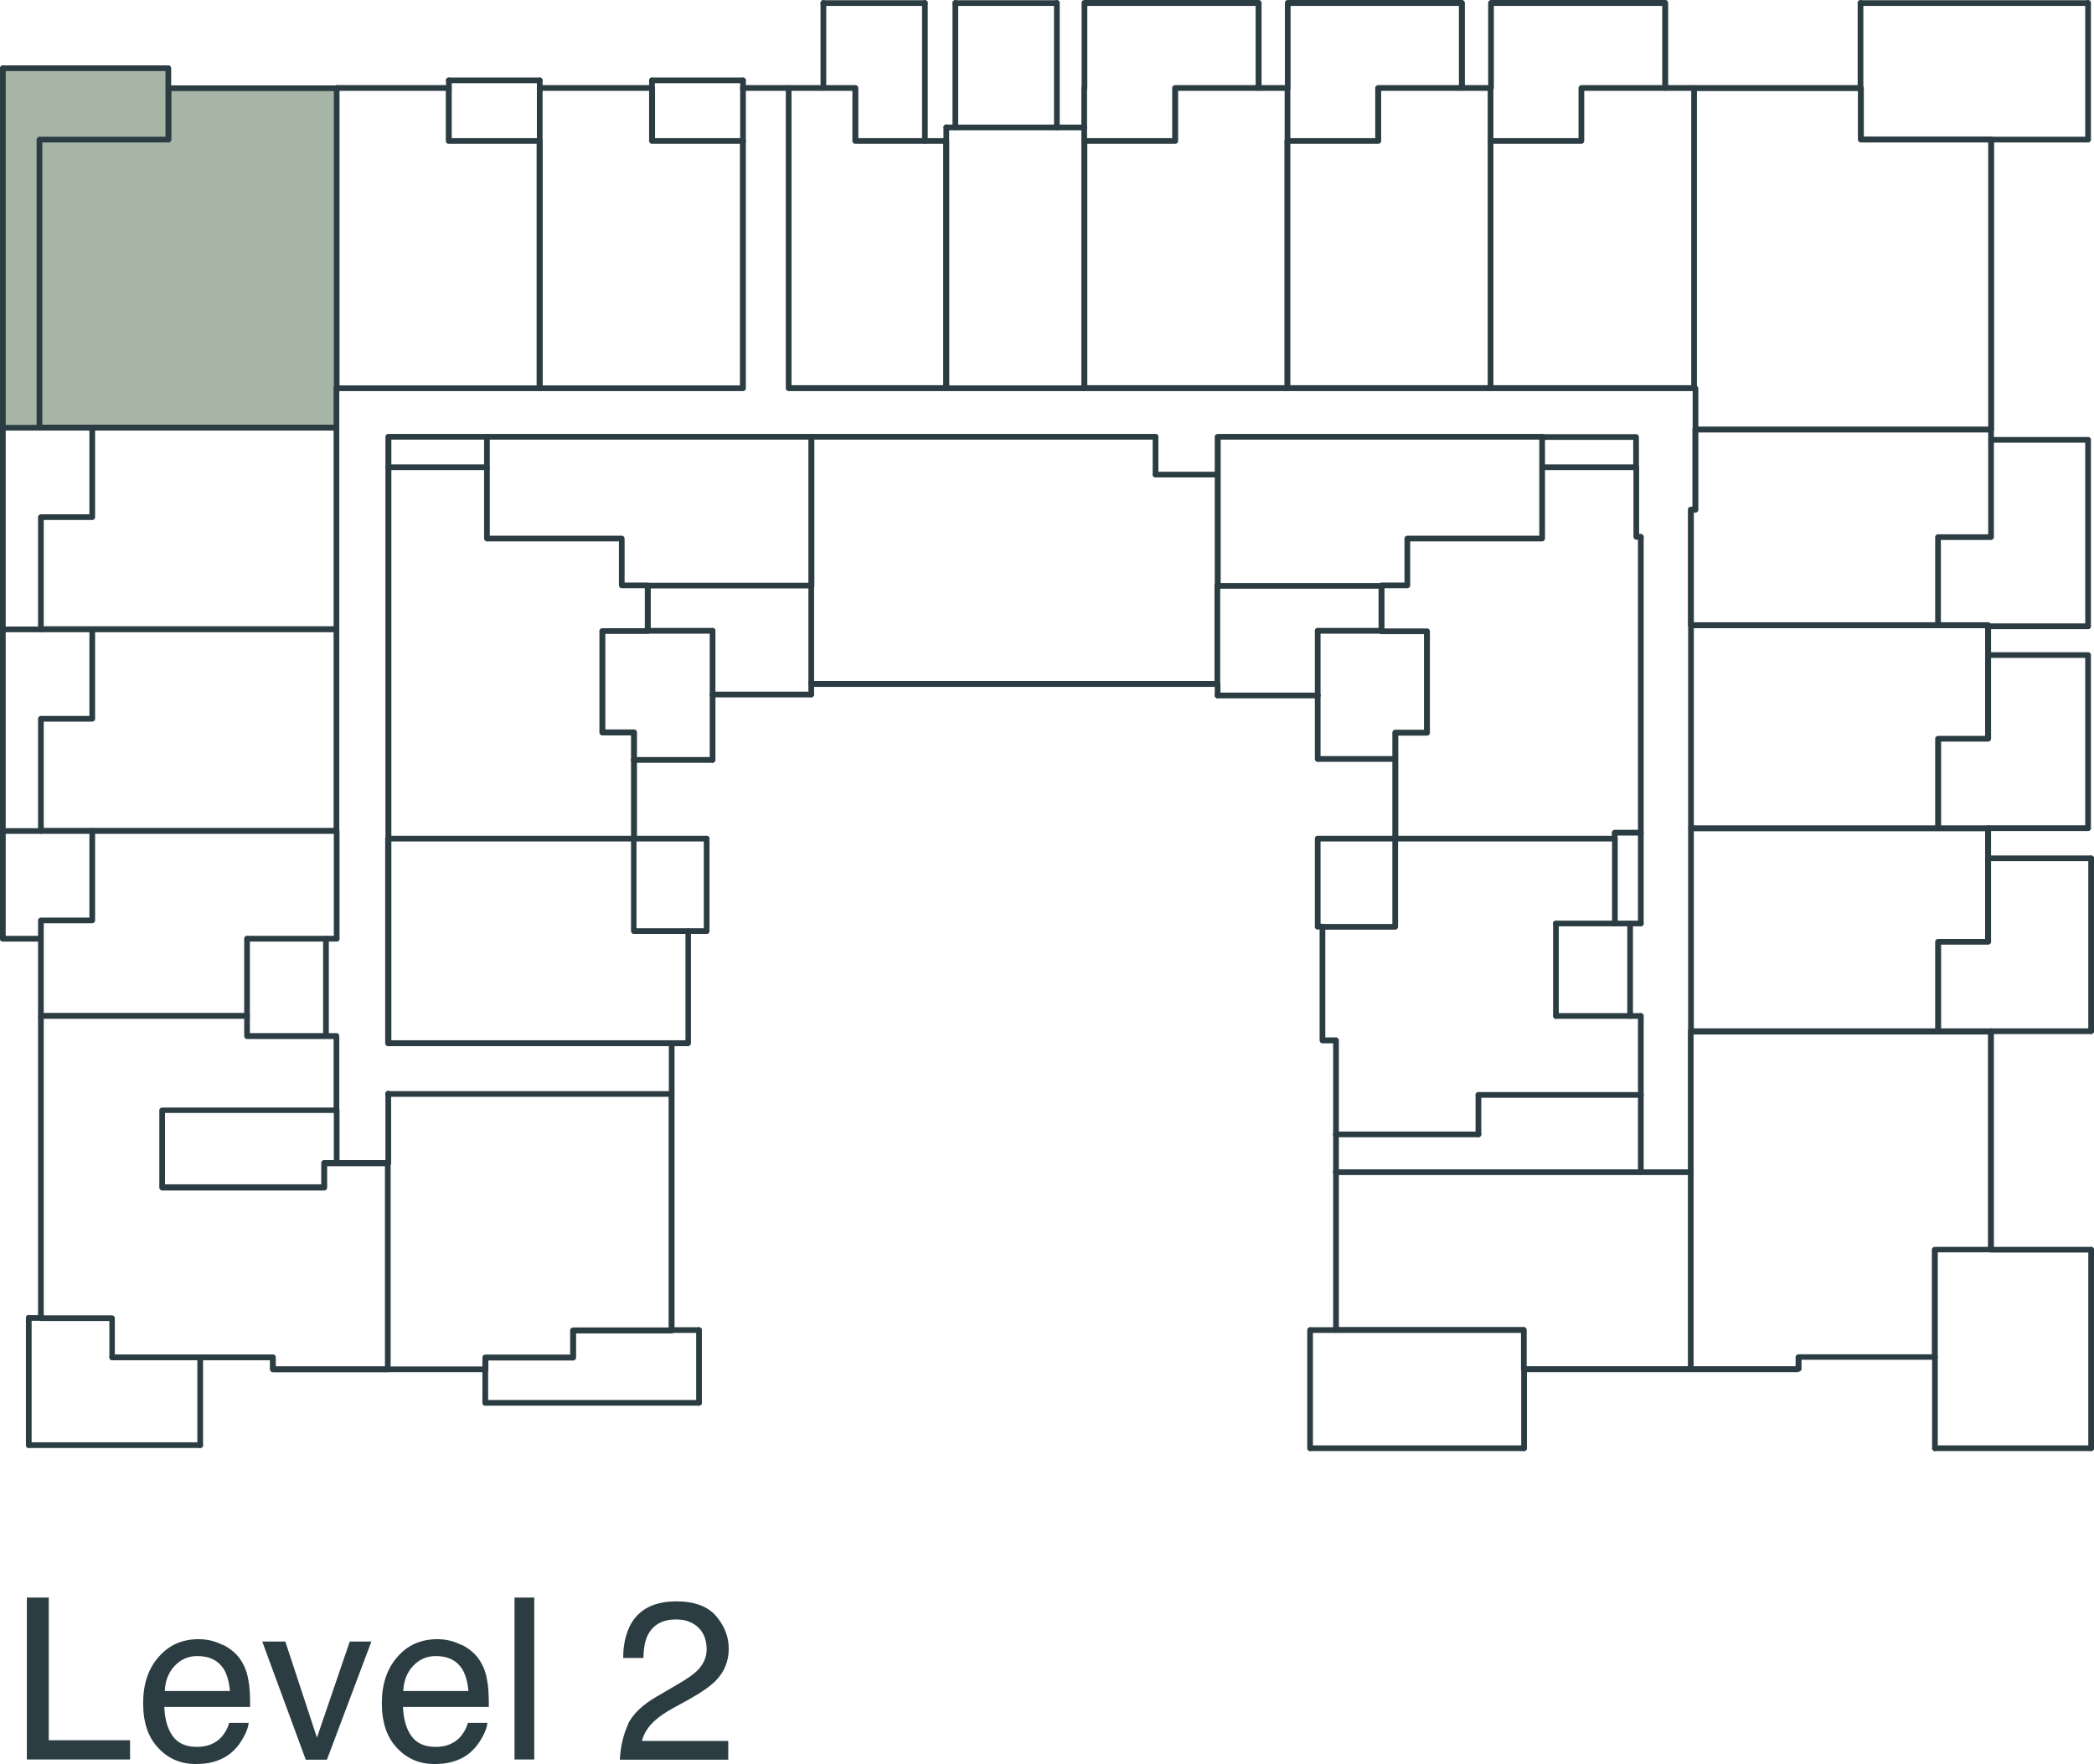 <?xml version="1.0" encoding="UTF-8"?> <svg xmlns="http://www.w3.org/2000/svg" id="Layer_2" viewBox="0 0 88.07 74.18"><defs><style> .cls-1 { fill: #2b3d43; } .cls-2 { isolation: isolate; } .cls-3 { fill: #a7b5a7; fill-rule: evenodd; } </style></defs><g id="Layer_1-2" data-name="Layer_1"><g class="cls-2"><g><polygon class="cls-3" points="1.66 5.86 7.08 5.86 7.08 2.87 .12 2.87 .12 17.98 1.66 17.98 1.66 5.86"></polygon><polygon class="cls-3" points="14.16 3.7 7.08 3.7 7.08 5.86 1.66 5.86 1.66 17.98 14.16 17.98 14.16 3.7"></polygon><path class="cls-1" d="M75.64,57.71h-4.53c-.07,0-.12-.06-.12-.12v-14.22c0-.07.06-.12.12-.12h12.63c.07,0,.12.06.12.12v9.18c0,.07-.06.12-.12.12h-2.24v4.4c0,.07-.06.12-.12.12h-5.61v.38c0,.07-.06.12-.12.12ZM71.24,57.46h4.28v-.38c0-.07.06-.12.12-.12h5.61v-4.4c0-.07.06-.12.12-.12h2.24v-8.93h-12.38v13.97Z"></path><path class="cls-1" d="M81.51,43.49c-.07,0-.12-.06-.12-.12v-3.76c0-.07.06-.12.12-.12h1.98v-4.53h-12.25v8.42c0,.07-.06.12-.12.12s-.12-.06-.12-.12v-8.55c0-.07.06-.12.12-.12h12.5c.07,0,.12.06.12.12v4.78c0,.07-.06.12-.12.12h-1.98v3.64c0,.07-.06.12-.12.12Z"></path><path class="cls-1" d="M81.51,34.95c-.07,0-.12-.06-.12-.12v-3.76c0-.07.06-.12.12-.12h1.98v-4.53h-12.25v8.42c0,.07-.06.12-.12.12s-.12-.06-.12-.12v-8.55c0-.07.06-.12.12-.12h12.5c.07,0,.12.06.12.12v4.78c0,.07-.06.12-.12.12h-1.98v3.64c0,.07-.06.12-.12.12Z"></path><path class="cls-1" d="M71.11,26.4c-.07,0-.12-.06-.12-.12v-4.85c0-.07.06-.12.12-.12h.07v-3.25c0-.07.06-.12.12-.12h12.44c.07,0,.12.06.12.12v4.53c0,.07-.06.12-.12.12h-2.11v3.51c0,.07-.06.12-.12.12s-.12-.06-.12-.12v-3.63c0-.07.06-.12.12-.12h2.11v-4.28h-12.19v3.25c0,.07-.06.12-.12.12h-.07v4.72c0,.07-.06.12-.12.12Z"></path><path class="cls-1" d="M83.74,18.17c-.07,0-.12-.06-.12-.12V5.99h-5.36c-.07,0-.12-.06-.12-.12v-2.04h-6.77v12.39s.06.06.06.11v1.72c0,.07-.06.12-.12.12s-.12-.06-.12-.12v-1.61s-.06-.06-.06-.11V3.7c0-.07.06-.12.12-.12h7.02c.07,0,.12.06.12.12v2.04h5.36c.07,0,.12.06.12.12v12.18c0,.07-.06.12-.12.12Z"></path><path class="cls-1" d="M71.24,16.45h-8.55c-.07,0-.12-.06-.12-.12V5.93c0-.07.06-.12.12-.12h3.7v-2.11c0-.07.06-.12.12-.12h4.72c.07,0,.12.06.12.12s-.06.12-.12.12h-4.6v2.11c0,.07-.06.12-.12.12h-3.7v10.15h8.42c.07,0,.12.06.12.12s-.06.12-.12.12Z"></path><path class="cls-1" d="M62.69,16.45h-8.55c-.07,0-.12-.06-.12-.12V5.93c0-.07.06-.12.12-.12h3.7v-2.11c0-.07.06-.12.12-.12h4.72c.07,0,.12.06.12.12s-.06.12-.12.12h-4.59v2.11c0,.07-.06.12-.12.12h-3.7v10.15h8.42c.07,0,.12.06.12.12s-.06.12-.12.12Z"></path><path class="cls-1" d="M62.69,6.05c-.07,0-.12-.06-.12-.12v-2.23c0-.07.06-.12.12-.12s.12.06.12.12v2.23c0,.07-.06.12-.12.12Z"></path><path class="cls-1" d="M70.03,3.82c-.07,0-.12-.06-.12-.12V.25h-7.08v3.45c0,.07-.06.12-.12.12s-.12-.06-.12-.12V.12c0-.07.06-.12.12-.12h7.33c.07,0,.12.06.12.12v3.57c0,.07-.06.12-.12.12Z"></path><path class="cls-1" d="M54.15,6.05c-.07,0-.12-.06-.12-.12v-2.23c0-.07.06-.12.12-.12s.12.06.12.12v2.23c0,.07-.06.12-.12.12Z"></path><path class="cls-1" d="M61.48,3.82c-.07,0-.12-.06-.12-.12V.25h-7.08v3.45c0,.07-.06.12-.12.12s-.12-.06-.12-.12V.12c0-.07.06-.12.12-.12h7.33c.07,0,.12.06.12.12v3.57c0,.07-.06.12-.12.12Z"></path><path class="cls-1" d="M87.82.25h-9.57c-.07,0-.12-.06-.12-.12s.06-.12.12-.12h9.57c.07,0,.12.06.12.12s-.06.12-.12.12Z"></path><path class="cls-1" d="M78.25,3.82c-.07,0-.12-.06-.12-.12V.12c0-.07.06-.12.12-.12s.12.06.12.12v3.57c0,.07-.06.12-.12.12Z"></path><path class="cls-1" d="M87.82,5.99h-4.08c-.07,0-.12-.06-.12-.12s.06-.12.12-.12h4.08c.07,0,.12.06.12.12s-.06.12-.12.12Z"></path><path class="cls-1" d="M87.82,5.99c-.07,0-.12-.06-.12-.12V.12c0-.07.06-.12.12-.12s.12.06.12.12v5.74c0,.07-.06.12-.12.12Z"></path><path class="cls-1" d="M87.82,26.46c-.07,0-.12-.06-.12-.12v-7.84c0-.07.06-.12.12-.12s.12.06.12.12v7.84c0,.07-.06.12-.12.12Z"></path><path class="cls-1" d="M87.82,26.46h-4.21c-.07,0-.12-.06-.12-.12s.06-.12.12-.12h4.21c.07,0,.12.06.12.12s-.06.12-.12.12Z"></path><path class="cls-1" d="M87.82,18.62h-4.08c-.07,0-.12-.06-.12-.12s.06-.12.12-.12h4.08c.07,0,.12.06.12.12s-.06.12-.12.12Z"></path><path class="cls-1" d="M87.82,34.95c-.07,0-.12-.06-.12-.12v-7.27c0-.07.06-.12.12-.12s.12.06.12.12v7.27c0,.07-.06.12-.12.12Z"></path><path class="cls-1" d="M87.82,34.95h-4.21c-.07,0-.12-.06-.12-.12s.06-.12.12-.12h4.21c.07,0,.12.06.12.12s-.06.12-.12.12Z"></path><path class="cls-1" d="M87.82,27.67h-4.21c-.07,0-.12-.06-.12-.12s.06-.12.12-.12h4.21c.07,0,.12.06.12.12s-.06.12-.12.12Z"></path><path class="cls-1" d="M87.95,43.49c-.07,0-.12-.06-.12-.12v-7.27c0-.07.06-.12.12-.12s.12.06.12.12v7.27c0,.07-.06.12-.12.12Z"></path><path class="cls-1" d="M87.95,43.49h-4.21c-.07,0-.12-.06-.12-.12s.06-.12.12-.12h4.21c.07,0,.12.06.12.12s-.06.12-.12.12Z"></path><path class="cls-1" d="M87.95,36.22h-4.34c-.07,0-.12-.06-.12-.12s.06-.12.12-.12h4.34c.07,0,.12.06.12.12s-.06.12-.12.12Z"></path><path class="cls-1" d="M87.95,61.03c-.07,0-.12-.06-.12-.12v-8.35c0-.07.06-.12.12-.12s.12.06.12.12v8.35c0,.07-.06.12-.12.12Z"></path><path class="cls-1" d="M87.95,52.68h-4.21c-.07,0-.12-.06-.12-.12s.06-.12.12-.12h4.21c.07,0,.12.06.12.12s-.06.12-.12.12Z"></path><path class="cls-1" d="M81.38,61.03c-.07,0-.12-.06-.12-.12v-3.83c0-.07.06-.12.12-.12s.12.06.12.12v3.83c0,.07-.06.12-.12.12Z"></path><path class="cls-1" d="M87.95,61.03h-6.57c-.07,0-.12-.06-.12-.12s.06-.12.12-.12h6.57c.07,0,.12.06.12.12s-.06.12-.12.12Z"></path><path class="cls-1" d="M54.15,16.45h-8.55c-.07,0-.12-.06-.12-.12V5.93c0-.07.06-.12.12-.12h3.7v-2.11c0-.07.06-.12.12-.12h4.72c.07,0,.12.06.12.12s-.06.12-.12.12h-4.59v2.11c0,.07-.06.12-.12.12h-3.7v10.15h8.42c.07,0,.12.06.12.12s-.06.12-.12.12Z"></path><path class="cls-1" d="M45.6,6.05c-.07,0-.12-.06-.12-.12v-2.23c0-.07.06-.12.12-.12s.12.06.12.12v2.23c0,.07-.06.12-.12.12Z"></path><path class="cls-1" d="M52.93,3.82c-.07,0-.12-.06-.12-.12V.25h-7.08v3.45c0,.07-.06.12-.12.12s-.12-.06-.12-.12V.12c0-.07.06-.12.12-.12h7.33c.07,0,.12.06.12.12v3.57c0,.07-.06.12-.12.12Z"></path><path class="cls-1" d="M45.6,16.45h-5.8c-.07,0-.12-.06-.12-.12s.06-.12.12-.12h5.8c.07,0,.12.06.12.12s-.06.12-.12.12Z"></path><path class="cls-1" d="M39.8,16.45c-.07,0-.12-.06-.12-.12V5.35c0-.07.06-.12.12-.12s.12.06.12.12v10.97c0,.07-.06.12-.12.12Z"></path><path class="cls-1" d="M45.6,5.48h-5.8c-.07,0-.12-.06-.12-.12s.06-.12.12-.12h5.8c.07,0,.12.06.12.12s-.06.12-.12.12Z"></path><path class="cls-1" d="M44.45,5.48c-.07,0-.12-.06-.12-.12V.12c0-.07.06-.12.12-.12s.12.06.12.12v5.23c0,.07-.06.12-.12.12Z"></path><path class="cls-1" d="M40.18,5.48c-.07,0-.12-.06-.12-.12V.12c0-.07.06-.12.12-.12s.12.06.12.12v5.23c0,.07-.06.12-.12.12Z"></path><path class="cls-1" d="M44.45.25h-4.27c-.07,0-.12-.06-.12-.12s.06-.12.12-.12h4.27c.07,0,.12.06.12.12s-.06.12-.12.12Z"></path><path class="cls-1" d="M39.8,16.45h-6.63c-.07,0-.12-.06-.12-.12V3.7c0-.07.06-.12.12-.12h2.81c.07,0,.12.06.12.12v2.11h3.7c.07,0,.12.06.12.12v10.4c0,.07-.06.12-.12.12ZM33.29,16.2h6.38V6.05h-3.7c-.07,0-.12-.06-.12-.12v-2.11h-2.56v12.38Z"></path><path class="cls-1" d="M38.9,6.05c-.07,0-.12-.06-.12-.12V.12c0-.07.06-.12.12-.12s.12.06.12.12v5.8c0,.07-.06.12-.12.12Z"></path><path class="cls-1" d="M38.9.25h-4.27c-.07,0-.12-.06-.12-.12s.06-.12.12-.12h4.27c.07,0,.12.06.12.12s-.06.12-.12.12Z"></path><path class="cls-1" d="M34.63,3.82c-.07,0-.12-.06-.12-.12V.12c0-.07.06-.12.12-.12s.12.06.12.12v3.57c0,.07-.06.12-.12.12Z"></path><path class="cls-1" d="M31.25,16.45h-8.55c-.07,0-.12-.06-.12-.12s.06-.12.12-.12h8.42V6.05h-3.7c-.07,0-.12-.06-.12-.12v-2.11h-4.59c-.07,0-.12-.06-.12-.12s.06-.12.12-.12h4.72c.07,0,.12.06.12.12v2.11h3.7c.07,0,.12.06.12.12v10.4c0,.07-.06.12-.12.12Z"></path><path class="cls-1" d="M31.25,6.05c-.07,0-.12-.06-.12-.12v-2.23c0-.07.06-.12.12-.12s.12.06.12.12v2.23c0,.07-.06.12-.12.12Z"></path><path class="cls-1" d="M31.25,3.82c-.07,0-.12-.06-.12-.12v-.32c0-.07.06-.12.12-.12s.12.06.12.12v.32c0,.07-.06.12-.12.12Z"></path><path class="cls-1" d="M22.7,16.45c-.07,0-.12-.06-.12-.12V3.7c0-.07.06-.12.12-.12s.12.06.12.12v12.63c0,.07-.06.12-.12.12Z"></path><path class="cls-1" d="M27.42,3.82c-.07,0-.12-.06-.12-.12v-.32c0-.07.06-.12.12-.12s.12.06.12.12v.32c0,.07-.06.12-.12.12Z"></path><path class="cls-1" d="M31.25,3.5h-3.83c-.07,0-.12-.06-.12-.12s.06-.12.12-.12h3.83c.07,0,.12.06.12.12s-.06.12-.12.12Z"></path><path class="cls-1" d="M22.7,16.45h-8.55c-.07,0-.12-.06-.12-.12s.06-.12.12-.12h8.42V6.05h-3.7c-.07,0-.12-.06-.12-.12v-2.11h-4.59c-.07,0-.12-.06-.12-.12s.06-.12.12-.12h4.72c.07,0,.12.06.12.12v2.11h3.7c.07,0,.12.06.12.12v10.4c0,.07-.06.12-.12.12Z"></path><path class="cls-1" d="M14.16,16.45c-.07,0-.12-.06-.12-.12V3.7c0-.07.06-.12.12-.12s.12.06.12.12v12.63c0,.07-.06.12-.12.12Z"></path><path class="cls-1" d="M18.88,3.82c-.07,0-.12-.06-.12-.12v-.32c0-.07.06-.12.12-.12s.12.06.12.12v.32c0,.07-.06.12-.12.12Z"></path><path class="cls-1" d="M22.7,3.5h-3.83c-.07,0-.12-.06-.12-.12s.06-.12.12-.12h3.83c.07,0,.12.06.12.12s-.06.12-.12.12Z"></path><path class="cls-1" d="M14.16,18.11H1.66c-.07,0-.12-.06-.12-.12V5.87c0-.07.06-.12.12-.12h5.3v-2.04c0-.07.06-.12.12-.12h7.08c.07,0,.12.06.12.12s-.06.12-.12.12h-6.95v2.04c0,.07-.06.12-.12.12H1.78v11.87h12.25v-1.53c0-.07.06-.12.12-.12s.12.06.12.12v1.66c0,.07-.06.12-.12.12Z"></path><path class="cls-1" d="M7.08,3.82c-.07,0-.12-.06-.12-.12v-.83c0-.07.06-.12.12-.12s.12.06.12.12v.83c0,.07-.06.12-.12.12Z"></path><path class="cls-1" d="M7.08,2.99H.12c-.07,0-.12-.06-.12-.12s.06-.12.12-.12h6.95c.07,0,.12.06.12.12s-.06.12-.12.12Z"></path><path class="cls-1" d="M.12,39.6c-.07,0-.12-.06-.12-.12V2.87c0-.07.06-.12.12-.12s.12.06.12.12v36.61c0,.07-.06.12-.12.12Z"></path><path class="cls-1" d="M1.72,39.6H.12c-.07,0-.12-.06-.12-.12s.06-.12.12-.12h1.59c.07,0,.12.06.12.12s-.06.12-.12.12Z"></path><path class="cls-1" d="M14.16,26.59H1.72c-.07,0-.12-.06-.12-.12v-4.72c0-.07.06-.12.12-.12h2.04v-3.64c0-.07.06-.12.12-.12s.12.06.12.12v3.76c0,.07-.06.12-.12.12H1.84v4.47h12.19v-8.36c0-.07.06-.12.12-.12s.12.06.12.12v8.48c0,.07-.06.12-.12.12Z"></path><path class="cls-1" d="M14.16,35.07H1.72c-.07,0-.12-.06-.12-.12v-4.72c0-.07.06-.12.12-.12h2.04v-3.64c0-.07.06-.12.12-.12s.12.06.12.12v3.76c0,.07-.06.12-.12.12H1.84v4.47h12.19v-8.36c0-.07.06-.12.12-.12s.12.06.12.12v8.48c0,.07-.06.12-.12.12Z"></path><path class="cls-1" d="M14.16,39.6c-.07,0-.12-.06-.12-.12v-4.53c0-.07.06-.12.12-.12s.12.06.12.12v4.53c0,.07-.06.12-.12.12Z"></path><path class="cls-1" d="M10.39,42.85H1.72c-.07,0-.12-.06-.12-.12v-4.02c0-.07.06-.12.12-.12h2.04v-3.64c0-.07.06-.12.12-.12s.12.06.12.12v3.76c0,.07-.06.12-.12.12H1.84v3.77h8.55c.07,0,.12.06.12.12s-.06.12-.12.12Z"></path><path class="cls-1" d="M10.39,42.85c-.07,0-.12-.06-.12-.12v-3.25c0-.07.06-.12.12-.12s.12.06.12.12v3.25c0,.07-.06.12-.12.12Z"></path><path class="cls-1" d="M14.16,39.6h-3.76c-.07,0-.12-.06-.12-.12s.06-.12.12-.12h3.76c.07,0,.12.06.12.12s-.06.12-.12.12Z"></path><path class="cls-1" d="M16.33,57.71h-4.85c-.07,0-.12-.06-.12-.12v-.38h-6.64c-.07,0-.12-.06-.12-.12v-1.53H1.72c-.07,0-.12-.06-.12-.12v-12.69c0-.07.06-.12.12-.12s.12.06.12.12v12.57h2.87c.07,0,.12.06.12.12v1.53h6.64c.07,0,.12.06.12.12v.38h4.6v-8.42h-2.43v.9c0,.07-.06.12-.12.12h-6.82c-.07,0-.12-.06-.12-.12v-3.25c0-.07.06-.12.12-.12h7.21v-2.88h-3.64c-.07,0-.12-.06-.12-.12v-.83c0-.07.06-.12.12-.12s.12.06.12.12v.7h3.64c.07,0,.12.06.12.12v3.12c0,.07-.06.12-.12.12h-7.21v3h6.57v-.9c0-.07.06-.12.12-.12h2.68c.07,0,.12.06.12.12v8.67c0,.07-.06.12-.12.12Z"></path><path class="cls-1" d="M14.16,49.04c-.07,0-.12-.06-.12-.12v-2.23c0-.07.06-.12.12-.12s.12.06.12.12v2.23c0,.07-.06.12-.12.12Z"></path><path class="cls-1" d="M16.33,49.04c-.07,0-.12-.06-.12-.12v-2.93c0-.07.06-.12.12-.12s.12.06.12.12v2.93c0,.07-.06.12-.12.12Z"></path><path class="cls-1" d="M16.33,57.71h-4.85c-.07,0-.12-.06-.12-.12v-.38h-6.64c-.07,0-.12-.06-.12-.12s.06-.12.12-.12h6.76c.07,0,.12.06.12.12v.38h4.72c.07,0,.12.06.12.12s-.06.12-.12.12Z"></path><path class="cls-1" d="M20.41,57.71h-4.08c-.07,0-.12-.06-.12-.12s.06-.12.12-.12h3.96v-.38c0-.07.06-.12.12-.12h3.57v-1.02c0-.07.06-.12.12-.12h4.02v-9.7h-11.8c-.07,0-.12-.06-.12-.12s.06-.12.12-.12h11.93c.07,0,.12.06.12.12v9.95c0,.07-.06.12-.12.12h-4.02v1.02c0,.07-.06.12-.12.12h-3.57v.38c0,.07-.06.12-.12.12Z"></path><path class="cls-1" d="M28.95,44h-12.63c-.07,0-.12-.06-.12-.12v-8.61c0-.07.06-.12.12-.12h10.33c.07,0,.12.06.12.12v3.77h2.17c.07,0,.12.06.12.12v4.72c0,.07-.06.12-.12.12ZM16.45,43.75h12.38v-4.47h-2.17c-.07,0-.12-.06-.12-.12v-3.77h-10.08v8.36Z"></path><path class="cls-1" d="M26.66,35.39c-.07,0-.12-.06-.12-.12v-4.34h-1.21c-.07,0-.12-.06-.12-.12v-4.27c0-.07.06-.12.12-.12h1.79v-1.79c0-.07.06-.12.12-.12h6.89c.07,0,.12.06.12.12s-.06.12-.12.12h-6.76v1.79c0,.07-.06.12-.12.12h-1.79v4.02h1.21c.07,0,.12.06.12.12v4.46c0,.07-.06.12-.12.12Z"></path><path class="cls-1" d="M27.23,24.74h-1.08c-.07,0-.12-.06-.12-.12v-1.85h-5.55c-.07,0-.12-.06-.12-.12v-4.27c0-.07.06-.12.12-.12s.12.06.12.12v4.15h5.55c.07,0,.12.06.12.12v1.85h.96c.07,0,.12.06.12.12s-.06.12-.12.12Z"></path><path class="cls-1" d="M16.33,35.39c-.07,0-.12-.06-.12-.12v-15.62c0-.07.06-.12.12-.12h4.15c.07,0,.12.06.12.12s-.06.12-.12.12h-4.02v15.5c0,.07-.06.12-.12.12Z"></path><path class="cls-1" d="M16.33,19.77c-.07,0-.12-.06-.12-.12v-1.28c0-.07.06-.12.12-.12h4.15c.07,0,.12.06.12.12s-.06.12-.12.12h-4.02v1.15c0,.07-.06.12-.12.12Z"></path><path class="cls-1" d="M34.12,24.74c-.07,0-.12-.06-.12-.12v-6.13h-13.52c-.07,0-.12-.06-.12-.12s.06-.12.12-.12h13.65c.07,0,.12.06.12.12v6.25c0,.07-.06.12-.12.12Z"></path><path class="cls-1" d="M51.21,28.89h-17.09c-.07,0-.12-.06-.12-.12v-4.15c0-.07.06-.12.12-.12s.12.06.12.12v4.02h16.84v-4.02c0-.07.06-.12.12-.12s.12.06.12.12v4.15c0,.07-.06.12-.12.12Z"></path><path class="cls-1" d="M13.71,43.68c-.07,0-.12-.06-.12-.12v-4.08c0-.07.06-.12.12-.12s.12.06.12.12v4.08c0,.07-.06.12-.12.12Z"></path><path class="cls-1" d="M28.25,46.11c-.07,0-.12-.06-.12-.12v-2.11c0-.07.06-.12.12-.12s.12.06.12.12v2.11c0,.07-.06.12-.12.12Z"></path><path class="cls-1" d="M58.68,35.39c-.07,0-.12-.06-.12-.12v-4.46c0-.07.06-.12.12-.12h1.21v-4.02h-1.79c-.07,0-.12-.06-.12-.12v-1.79h-6.76c-.07,0-.12-.06-.12-.12s.06-.12.12-.12h6.89c.07,0,.12.06.12.12v1.79h1.79c.07,0,.12.06.12.12v4.27c0,.07-.06.12-.12.12h-1.21v4.34c0,.07-.06.12-.12.12Z"></path><path class="cls-1" d="M59.19,24.74h-1.08c-.07,0-.12-.06-.12-.12s.06-.12.12-.12h.96v-1.85c0-.07.06-.12.12-.12h5.55v-4.15c0-.07.06-.12.12-.12s.12.06.12.12v4.27c0,.07-.06.12-.12.12h-5.55v1.85c0,.07-.06.12-.12.12Z"></path><path class="cls-1" d="M69.01,35.14c-.07,0-.12-.06-.12-.12v-12.44c0-.07.06-.12.12-.12s.12.06.12.12v12.44c0,.07-.06.12-.12.12Z"></path><path class="cls-1" d="M68.81,19.77h-3.95c-.07,0-.12-.06-.12-.12s.06-.12.12-.12h3.95c.07,0,.12.06.12.12s-.06.12-.12.12Z"></path><path class="cls-1" d="M68.81,19.77c-.07,0-.12-.06-.12-.12v-1.15h-3.83c-.07,0-.12-.06-.12-.12s.06-.12.12-.12h3.95c.07,0,.12.06.12.12v1.28c0,.07-.06.12-.12.12Z"></path><path class="cls-1" d="M51.21,24.74c-.07,0-.12-.06-.12-.12v-6.25c0-.07.06-.12.12-.12h13.65c.07,0,.12.06.12.12s-.06.12-.12.12h-13.52v6.13c0,.07-.06.12-.12.12Z"></path><path class="cls-1" d="M69.01,22.7h-.19c-.07,0-.12-.06-.12-.12v-2.93c0-.07.06-.12.12-.12s.12.06.12.12v2.81h.07c.07,0,.12.06.12.12s-.06.12-.12.12Z"></path><path class="cls-1" d="M67.92,35.39h-9.25c-.07,0-.12-.06-.12-.12s.06-.12.12-.12h9.12v-.13c0-.07.06-.12.12-.12h1.08c.07,0,.12.06.12.12s-.06.12-.12.12h-.96v.13c0,.07-.06.12-.12.12Z"></path><path class="cls-1" d="M71.11,57.71h-7.02c-.07,0-.12-.06-.12-.12v-1.53h-7.78c-.07,0-.12-.06-.12-.12v-12.06h-.45c-.07,0-.12-.06-.12-.12v-4.78c0-.07.06-.12.12-.12h2.94v-3.68c0-.07.06-.12.12-.12s.12.06.12.12v3.8c0,.07-.06.12-.12.12h-2.94v4.53h.45c.07,0,.12.06.12.12v12.06h7.78c.07,0,.12.06.12.12v1.53h6.89c.07,0,.12.06.12.12s-.06.12-.12.12Z"></path><path class="cls-1" d="M22.7,3.82c-.07,0-.12-.06-.12-.12v-.32c0-.07.06-.12.12-.12s.12.06.12.12v.32c0,.07-.06.12-.12.12Z"></path><path class="cls-1" d="M71.11,49.42h-14.93c-.07,0-.12-.06-.12-.12s.06-.12.12-.12h14.93c.07,0,.12.06.12.12s-.06.12-.12.12Z"></path><path class="cls-1" d="M69.01,38.96c-.07,0-.12-.06-.12-.12v-3.83c0-.07.06-.12.12-.12s.12.06.12.12v3.83c0,.07-.06.12-.12.12Z"></path><path class="cls-1" d="M69.01,38.96h-1.08c-.07,0-.12-.06-.12-.12s.06-.12.12-.12h1.08c.07,0,.12.06.12.12s-.06.12-.12.12Z"></path><path class="cls-1" d="M67.92,38.96c-.07,0-.12-.06-.12-.12v-3.57c0-.07.06-.12.12-.12s.12.06.12.12v3.57c0,.07-.06.12-.12.12Z"></path><path class="cls-1" d="M67.92,38.96h-2.49c-.07,0-.12-.06-.12-.12s.06-.12.12-.12h2.49c.07,0,.12.06.12.12s-.06.12-.12.12Z"></path><path class="cls-1" d="M65.44,42.85c-.07,0-.12-.06-.12-.12v-3.89c0-.07.06-.12.12-.12s.12.06.12.12v3.89c0,.07-.06.12-.12.12Z"></path><path class="cls-1" d="M69.01,42.85h-3.57c-.07,0-.12-.06-.12-.12s.06-.12.12-.12h3.57c.07,0,.12.06.12.12s-.06.12-.12.12Z"></path><path class="cls-1" d="M69.01,46.17c-.07,0-.12-.06-.12-.12v-3.32c0-.07.06-.12.12-.12s.12.06.12.12v3.32c0,.07-.06.12-.12.12Z"></path><path class="cls-1" d="M69.01,49.42c-.07,0-.12-.06-.12-.12v-3.25c0-.07.06-.12.12-.12s.12.06.12.12v3.25c0,.07-.06.12-.12.12Z"></path><path class="cls-1" d="M69.01,46.17h-6.83c-.07,0-.12-.06-.12-.12s.06-.12.12-.12h6.83c.07,0,.12.06.12.12s-.06.12-.12.12Z"></path><path class="cls-1" d="M62.18,47.83c-.07,0-.12-.06-.12-.12v-1.66c0-.07.06-.12.12-.12s.12.06.12.12v1.66c0,.07-.06.12-.12.12Z"></path><path class="cls-1" d="M62.18,47.83h-6c-.07,0-.12-.06-.12-.12s.06-.12.12-.12h6c.07,0,.12.06.12.12s-.06.12-.12.12Z"></path><path class="cls-1" d="M68.56,42.85c-.07,0-.12-.06-.12-.12v-3.89c0-.07.06-.12.12-.12s.12.06.12.12v3.89c0,.07-.06.12-.12.12Z"></path><path class="cls-1" d="M64.1,61.03h-8.99c-.07,0-.12-.06-.12-.12s.06-.12.12-.12h8.99c.07,0,.12.06.12.12s-.06.12-.12.12Z"></path><path class="cls-1" d="M55.1,61.03c-.07,0-.12-.06-.12-.12v-4.97c0-.07.06-.12.12-.12s.12.06.12.12v4.97c0,.07-.06.12-.12.12Z"></path><path class="cls-1" d="M56.19,56.06h-1.08c-.07,0-.12-.06-.12-.12s.06-.12.12-.12h1.08c.07,0,.12.06.12.12s-.06.12-.12.12Z"></path><path class="cls-1" d="M64.1,61.03c-.07,0-.12-.06-.12-.12v-3.32c0-.07.06-.12.12-.12s.12.06.12.12v3.32c0,.07-.06.12-.12.12Z"></path><path class="cls-1" d="M29.4,56.06h-1.15c-.07,0-.12-.06-.12-.12s.06-.12.12-.12h1.15c.07,0,.12.06.12.12s-.06.12-.12.12Z"></path><path class="cls-1" d="M29.4,59.12c-.07,0-.12-.06-.12-.12v-3.06c0-.07.06-.12.12-.12s.12.06.12.12v3.06c0,.07-.06.12-.12.12Z"></path><path class="cls-1" d="M29.4,59.12h-8.99c-.07,0-.12-.06-.12-.12s.06-.12.12-.12h8.99c.07,0,.12.06.12.12s-.06.12-.12.12Z"></path><path class="cls-1" d="M20.41,59.12c-.07,0-.12-.06-.12-.12v-1.4c0-.07.06-.12.12-.12s.12.06.12.12v1.4c0,.07-.06.12-.12.12Z"></path><path class="cls-1" d="M8.42,60.9c-.07,0-.12-.06-.12-.12v-3.7c0-.07.06-.12.12-.12s.12.06.12.12v3.7c0,.07-.06.12-.12.12Z"></path><path class="cls-1" d="M8.42,60.9H1.21c-.07,0-.12-.06-.12-.12s.06-.12.12-.12h7.21c.07,0,.12.06.12.12s-.06.12-.12.12Z"></path><path class="cls-1" d="M1.21,60.9c-.07,0-.12-.06-.12-.12v-5.36c0-.07.06-.12.12-.12s.12.06.12.12v5.36c0,.07-.06.12-.12.12Z"></path><path class="cls-1" d="M1.72,55.55h-.51c-.07,0-.12-.06-.12-.12s.06-.12.12-.12h.51c.07,0,.12.06.12.12s-.06.12-.12.12Z"></path><path class="cls-1" d="M33.16,3.82h-1.91c-.07,0-.12-.06-.12-.12s.06-.12.12-.12h1.91c.07,0,.12.06.12.12s-.06.12-.12.12Z"></path><path class="cls-1" d="M48.6,18.49h-14.48c-.07,0-.12-.06-.12-.12s.06-.12.12-.12h14.48c.07,0,.12.06.12.12s-.06.12-.12.12Z"></path><path class="cls-1" d="M48.6,20.08c-.07,0-.12-.06-.12-.12v-1.59c0-.07.06-.12.12-.12s.12.06.12.12v1.59c0,.07-.06.12-.12.12Z"></path><path class="cls-1" d="M51.21,20.08h-2.61c-.07,0-.12-.06-.12-.12s.06-.12.12-.12h2.61c.07,0,.12.06.12.12s-.06.12-.12.12Z"></path><path class="cls-1" d="M29.72,39.28h-.77c-.07,0-.12-.06-.12-.12s.06-.12.12-.12h.77c.07,0,.12.06.12.12s-.06.12-.12.12Z"></path><path class="cls-1" d="M29.72,39.28c-.07,0-.12-.06-.12-.12v-3.89c0-.07.06-.12.12-.12s.12.06.12.12v3.89c0,.07-.06.12-.12.12Z"></path><path class="cls-1" d="M29.72,35.39h-3.06c-.07,0-.12-.06-.12-.12s.06-.12.12-.12h3.06c.07,0,.12.06.12.12s-.06.12-.12.12Z"></path><path class="cls-1" d="M29.97,32.08h-3.32c-.07,0-.12-.06-.12-.12s.06-.12.12-.12h3.32c.07,0,.12.06.12.12s-.06.12-.12.12Z"></path><path class="cls-1" d="M29.97,32.08c-.07,0-.12-.06-.12-.12v-2.74c0-.07.06-.12.12-.12s.12.06.12.12v2.74c0,.07-.06.12-.12.12Z"></path><path class="cls-1" d="M34.12,29.33h-4.15c-.07,0-.12-.06-.12-.12s.06-.12.12-.12h4.15c.07,0,.12.06.12.12s-.06.12-.12.12Z"></path><path class="cls-1" d="M34.12,29.33c-.07,0-.12-.06-.12-.12v-.51c0-.07.06-.12.12-.12s.12.06.12.12v.51c0,.07-.06.12-.12.12Z"></path><path class="cls-1" d="M55.61,39.09h-.19c-.07,0-.12-.06-.12-.12s.06-.12.12-.12h.19c.07,0,.12.06.12.12s-.06.12-.12.12Z"></path><path class="cls-1" d="M55.42,39.09c-.07,0-.12-.06-.12-.12v-3.7c0-.07.06-.12.12-.12s.12.06.12.12v3.7c0,.07-.06.12-.12.12Z"></path><path class="cls-1" d="M58.68,35.39h-3.25c-.07,0-.12-.06-.12-.12s.06-.12.12-.12h3.25c.07,0,.12.06.12.12s-.06.12-.12.12Z"></path><path class="cls-1" d="M51.21,29.37c-.07,0-.12-.06-.12-.12v-.48c0-.07.06-.12.12-.12s.12.06.12.12v.48c0,.07-.06.12-.12.12Z"></path><path class="cls-1" d="M55.42,29.37h-4.21c-.07,0-.12-.06-.12-.12s.06-.12.12-.12h4.21c.07,0,.12.06.12.12s-.06.12-.12.12Z"></path><path class="cls-1" d="M55.42,32.04c-.07,0-.12-.06-.12-.12v-2.68c0-.07.06-.12.12-.12s.12.06.12.12v2.68c0,.07-.06.12-.12.12Z"></path><path class="cls-1" d="M58.68,32.04h-3.25c-.07,0-.12-.06-.12-.12s.06-.12.12-.12h3.25c.07,0,.12.06.12.12s-.06.12-.12.12Z"></path><path class="cls-1" d="M1.66,18.11H.12c-.07,0-.12-.06-.12-.12s.06-.12.12-.12h1.53c.07,0,.12.06.12.12s-.06.12-.12.12Z"></path><path class="cls-1" d="M1.72,26.59H.19c-.07,0-.12-.06-.12-.12s.06-.12.12-.12h1.53c.07,0,.12.06.12.12s-.06.12-.12.12Z"></path><path class="cls-1" d="M1.72,35.07H.19c-.07,0-.12-.06-.12-.12s.06-.12.12-.12h1.53c.07,0,.12.06.12.12s-.06.12-.12.12Z"></path></g></g><path class="cls-1" d="M58.1,26.65h-2.68c-.07,0-.12-.06-.12-.12s.06-.12.12-.12h2.68c.07,0,.12.06.12.12s-.06.12-.12.12Z"></path><path class="cls-1" d="M55.42,29.36c-.07,0-.12-.06-.12-.12v-2.71c0-.07.06-.12.12-.12s.12.06.12.12v2.71c0,.07-.06.12-.12.12Z"></path><path class="cls-1" d="M29.97,26.65h-2.74c-.07,0-.12-.06-.12-.12s.06-.12.12-.12h2.74c.07,0,.12.06.12.12s-.06.12-.12.12Z"></path><path class="cls-1" d="M29.97,29.33c-.07,0-.12-.06-.12-.12v-2.68c0-.07.06-.12.12-.12s.12.06.12.12v2.68c0,.07-.06.12-.12.12Z"></path></g><g id="Layer_2-2" data-name="Layer_2"><g><path class="cls-1" d="M1.13,67.19h.92v6h3.42v.81H1.13v-6.81Z"></path><path class="cls-1" d="M9.37,69.17c.33.17.58.38.75.64.17.25.28.54.33.88.05.23.07.59.07,1.1h-3.61c.02.5.13.91.35,1.22.22.31.56.46,1.03.46.43,0,.78-.14,1.04-.43.14-.17.25-.36.31-.58h.82c-.02.18-.09.39-.22.61-.12.22-.26.41-.41.55-.25.25-.56.41-.93.5-.2.05-.42.07-.68.07-.61,0-1.14-.22-1.56-.67-.43-.45-.64-1.08-.64-1.89s.22-1.45.65-1.94c.43-.5.99-.75,1.69-.75.35,0,.69.08,1.02.25ZM9.67,71.12c-.03-.36-.11-.65-.23-.87-.23-.4-.61-.6-1.14-.6-.38,0-.7.14-.96.42-.26.28-.39.63-.41,1.05h2.74Z"></path><path class="cls-1" d="M12,69.04l1.33,4.04,1.38-4.04h.91l-1.87,4.97h-.89l-1.83-4.97h.97Z"></path><path class="cls-1" d="M19.41,69.17c.33.17.58.38.75.64.17.25.28.54.33.88.05.23.07.59.07,1.1h-3.61c.02.5.13.91.35,1.22.22.31.56.46,1.03.46.43,0,.78-.14,1.04-.43.14-.17.25-.36.31-.58h.82c-.02.18-.09.39-.22.61-.12.22-.26.41-.41.55-.25.25-.56.41-.93.5-.2.05-.42.07-.68.07-.61,0-1.14-.22-1.56-.67-.43-.45-.64-1.08-.64-1.89s.22-1.45.65-1.94c.43-.5.99-.75,1.69-.75.35,0,.69.08,1.02.25ZM19.7,71.12c-.03-.36-.11-.65-.23-.87-.23-.4-.61-.6-1.14-.6-.38,0-.7.14-.96.42-.26.28-.39.63-.41,1.05h2.74Z"></path><path class="cls-1" d="M21.64,67.19h.83v6.81h-.83v-6.81Z"></path><path class="cls-1" d="M26.41,72.51c.21-.42.61-.81,1.2-1.15l.89-.52c.4-.23.68-.43.84-.59.25-.26.38-.55.38-.88,0-.39-.12-.7-.35-.92s-.54-.34-.93-.34c-.57,0-.97.22-1.19.65-.12.23-.18.56-.19.97h-.85c0-.58.12-1.05.32-1.42.36-.64,1-.96,1.92-.96.76,0,1.32.21,1.67.62.35.41.53.87.53,1.37,0,.53-.19.99-.56,1.36-.22.22-.6.49-1.16.8l-.64.35c-.3.17-.54.33-.71.48-.31.27-.5.57-.58.89h3.63v.79h-4.56c.03-.57.15-1.07.35-1.49Z"></path></g></g></svg> 